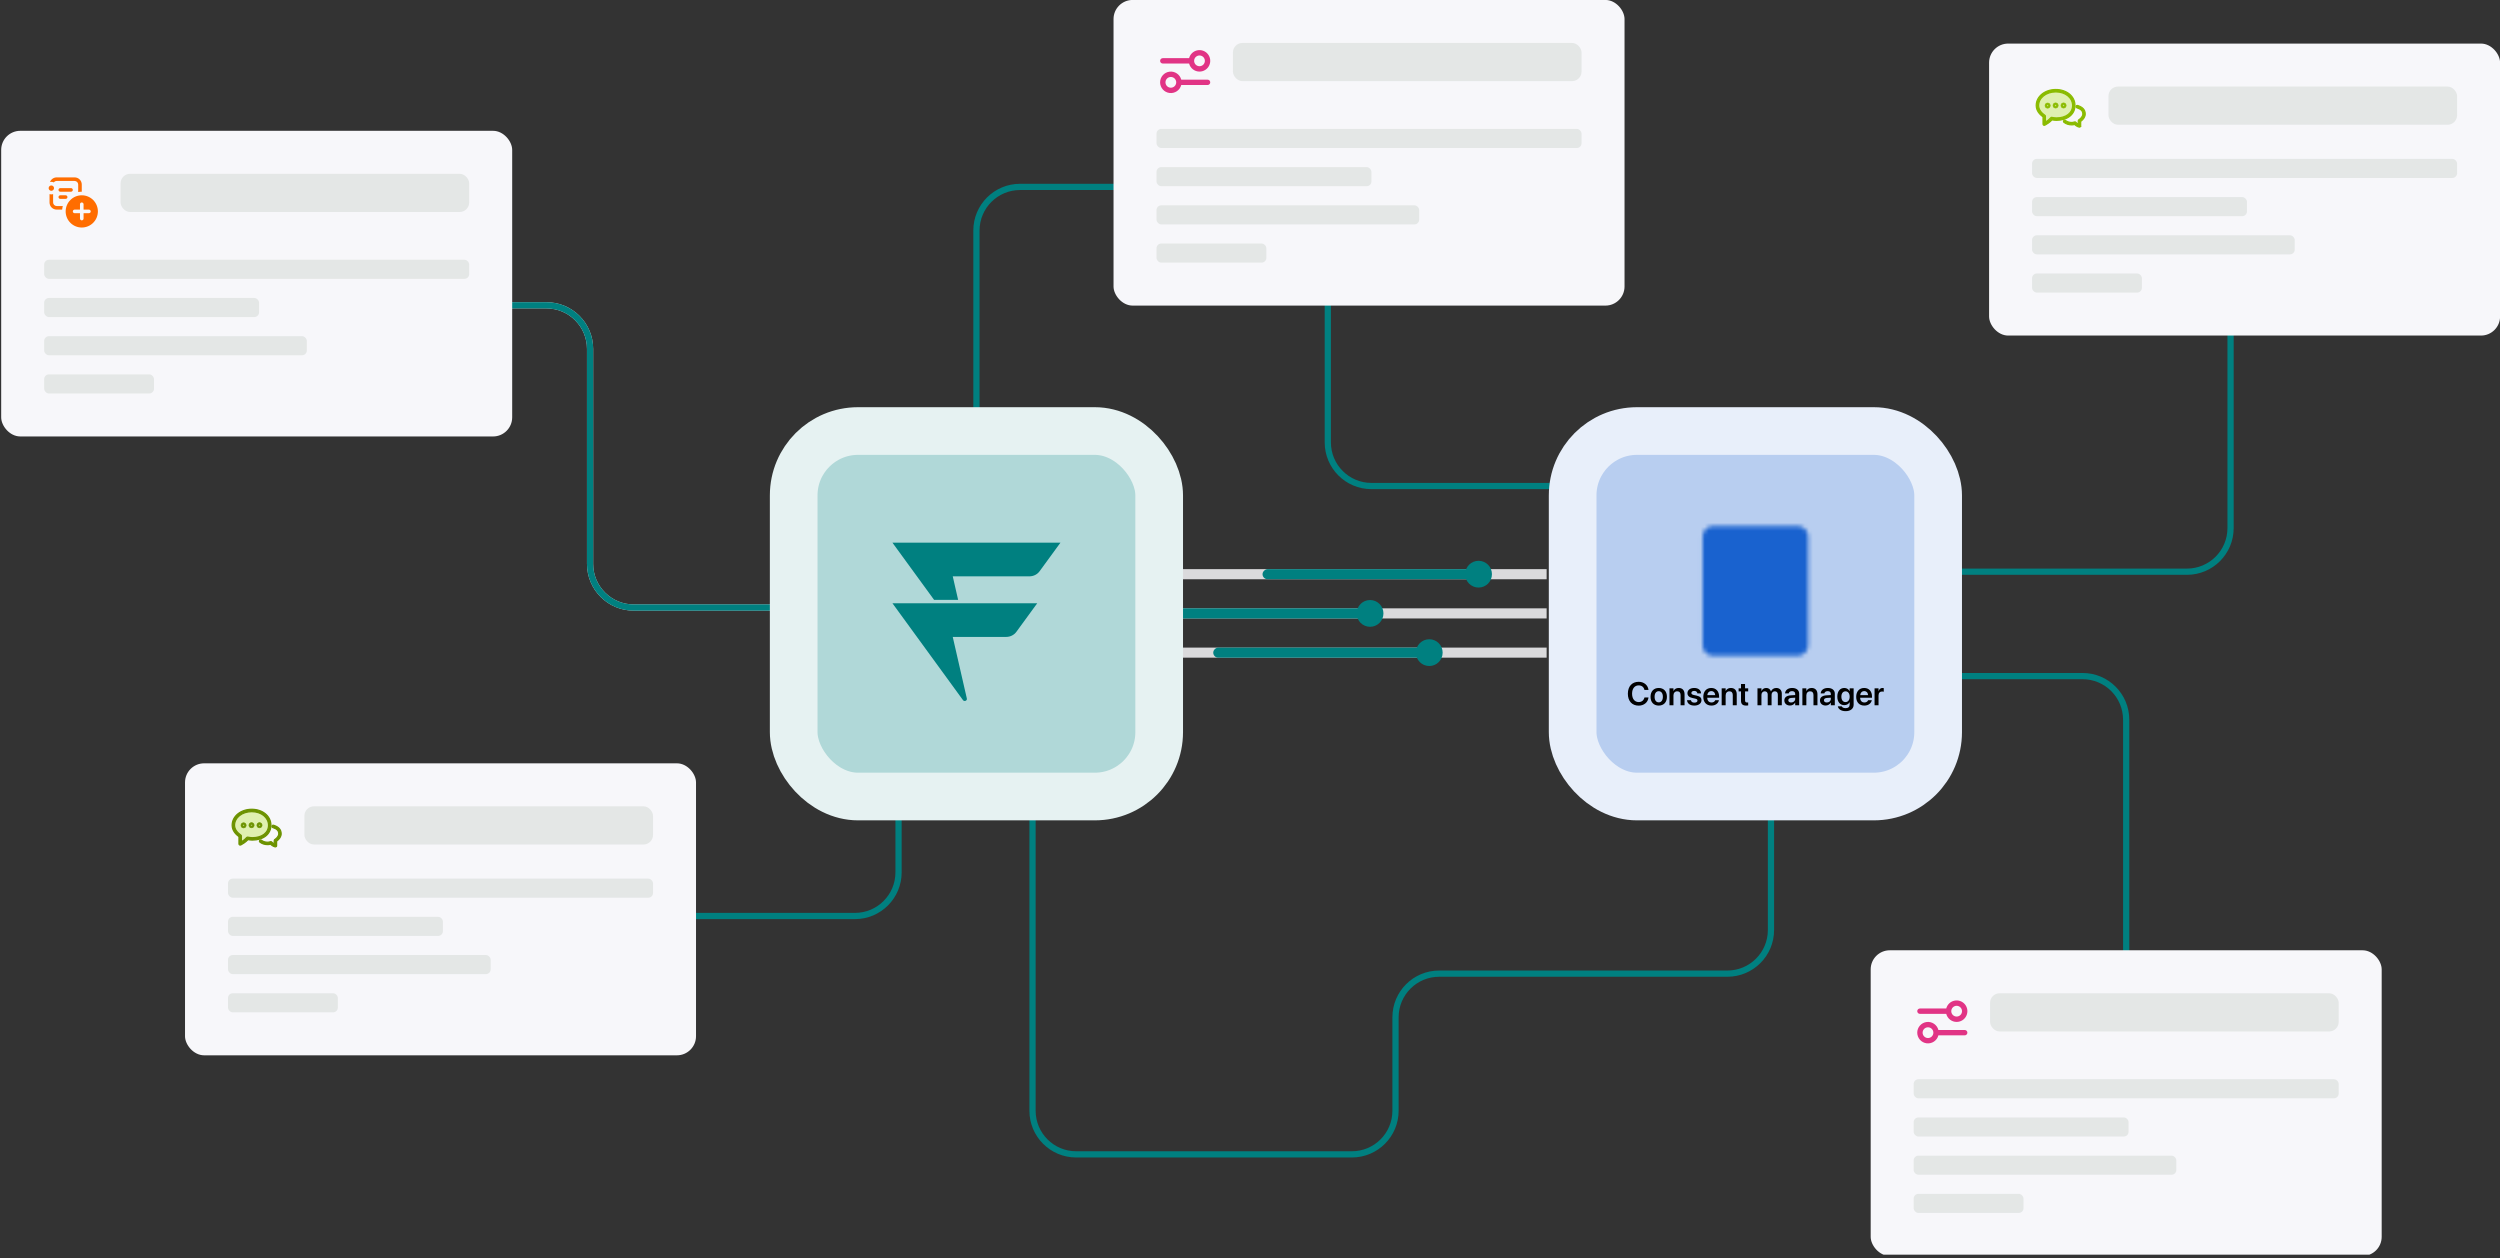 <svg width="624" height="314" viewBox="0 0 624 314" fill="none" xmlns="http://www.w3.org/2000/svg">
<rect x="0" y="0" width="624" height="314" fill="#333333" stroke="none"/>
<g clip-path="url(#clip0_2087_917)">
<path d="M243.719 101.944V57.54C243.719 51.526 248.594 46.652 254.607 46.652H320.532C326.545 46.652 331.42 51.527 331.42 57.54V110.424C331.42 116.437 336.294 121.312 342.308 121.312H407.816" stroke="#008080" stroke-width="1.555"/>
<line x1="384.78" y1="143.316" x2="272.199" y2="143.316" stroke="#DADADC" stroke-width="2.521" stroke-linecap="square" stroke-linejoin="round"/>
<rect x="370.047" y="142.056" width="2.519" height="54.918" rx="1.259" transform="rotate(90 370.047 142.056)" fill="#008080"/>
<circle cx="369.049" cy="143.316" r="3.34" transform="rotate(90 369.049 143.316)" fill="#008080"/>
<line x1="384.779" y1="153.107" x2="272.199" y2="153.107" stroke="#DADADC" stroke-width="2.521" stroke-linecap="square" stroke-linejoin="round"/>
<rect x="342.966" y="151.847" width="2.519" height="54.918" rx="1.259" transform="rotate(90 342.966 151.847)" fill="#008080"/>
<circle cx="341.968" cy="153.107" r="3.34" transform="rotate(90 341.968 153.107)" fill="#008080"/>
<line x1="384.779" y1="162.898" x2="272.199" y2="162.898" stroke="#DADADC" stroke-width="2.521" stroke-linecap="square" stroke-linejoin="round"/>
<rect x="357.743" y="161.638" width="2.519" height="54.918" rx="1.259" transform="rotate(90 357.743 161.638)" fill="#008080"/>
<circle cx="356.745" cy="162.897" r="3.34" transform="rotate(90 356.745 162.897)" fill="#008080"/>
<path d="M442.035 200.638V232.135C442.035 238.148 437.16 243.023 431.147 243.023H359.209C353.196 243.023 348.321 247.897 348.321 253.911V277.242C348.321 283.255 343.446 288.13 337.433 288.13H268.606C262.592 288.13 257.718 283.255 257.718 277.242V188.583" stroke="#008080" stroke-width="1.555"/>
<path d="M470.033 142.698H545.86C551.873 142.698 556.748 137.823 556.748 131.81V77.759" stroke="#008080" stroke-width="1.555"/>
<path d="M443.591 168.752H519.806C525.82 168.752 530.694 173.627 530.694 179.64V268.299" stroke="#008080" stroke-width="1.555"/>
<rect x="392.534" y="107.585" width="91.225" height="91.225" rx="16.06" fill="#B8CEF0"/>
<rect x="392.534" y="107.585" width="91.225" height="91.225" rx="16.06" stroke="#E8EFFA" stroke-width="11.899"/>
<mask id="mask0_2087_917" style="mask-type:luminance" maskUnits="userSpaceOnUse" x="424" y="131" width="28" height="33">
<path d="M448.723 132.388H427.569C427.169 132.388 426.784 132.547 426.501 132.83C426.218 133.114 426.058 133.498 426.058 133.899V161.096C426.058 161.497 426.218 161.881 426.501 162.165C426.784 162.448 427.169 162.607 427.569 162.607H448.723C449.124 162.607 449.508 162.448 449.791 162.165C450.075 161.881 450.234 161.497 450.234 161.096V133.899C450.234 133.498 450.075 133.114 449.791 132.83C449.508 132.547 449.124 132.388 448.723 132.388Z" fill="#555555" stroke="white" stroke-width="2.165" stroke-linecap="round" stroke-linejoin="round"/>
<path d="M432.858 152.03H443.435M432.858 156.563H438.147M442.68 139.187L436.636 145.231L433.614 142.209" stroke="white" stroke-width="2.165" stroke-linecap="round" stroke-linejoin="round"/>
</mask>
<g mask="url(#mask0_2087_917)">
<path d="M420.015 129.366H456.278V165.629H420.015V129.366Z" fill="#1962CF"/>
</g>
<path d="M409.013 176.128C407.359 176.128 406.315 174.988 406.315 173.151V173.147C406.315 171.309 407.363 170.177 409.013 170.177C410.336 170.177 411.309 171.003 411.46 172.174L411.464 172.214H410.456L410.436 172.139C410.269 171.481 409.762 171.07 409.013 171.07C408.009 171.07 407.367 171.871 407.367 173.147V173.151C407.367 174.43 408.013 175.236 409.013 175.236C409.746 175.236 410.261 174.841 410.448 174.131L410.46 174.092H411.468L411.46 174.131C411.313 175.311 410.336 176.128 409.013 176.128ZM414.019 176.113C412.776 176.113 411.975 175.283 411.975 173.916V173.908C411.975 172.553 412.788 171.716 414.015 171.716C415.247 171.716 416.064 172.545 416.064 173.908V173.916C416.064 175.287 415.259 176.113 414.019 176.113ZM414.023 175.311C414.649 175.311 415.052 174.801 415.052 173.916V173.908C415.052 173.027 414.645 172.521 414.015 172.521C413.398 172.521 412.987 173.031 412.987 173.908V173.916C412.987 174.805 413.39 175.311 414.023 175.311ZM416.702 176.029V171.804H417.694V172.465H417.714C417.934 172.011 418.364 171.716 419.006 171.716C419.935 171.716 420.465 172.314 420.465 173.294V176.029H419.472V173.494C419.472 172.892 419.193 172.553 418.627 172.553C418.057 172.553 417.694 172.968 417.694 173.577V176.029H416.702ZM422.912 176.113C421.804 176.113 421.17 175.586 421.083 174.801L421.079 174.765H422.055L422.063 174.801C422.139 175.164 422.414 175.379 422.916 175.379C423.398 175.379 423.689 175.184 423.689 174.873V174.869C423.689 174.614 423.542 174.47 423.103 174.371L422.402 174.215C421.593 174.036 421.186 173.641 421.186 173.015V173.011C421.186 172.238 421.86 171.716 422.88 171.716C423.933 171.716 424.546 172.294 424.582 173.023L424.586 173.067H423.661L423.657 173.035C423.614 172.697 423.343 172.449 422.88 172.449C422.442 172.449 422.167 172.653 422.167 172.964V172.968C422.167 173.211 422.33 173.37 422.769 173.47L423.474 173.625C424.347 173.821 424.686 174.163 424.686 174.777V174.781C424.686 175.578 423.948 176.113 422.912 176.113ZM427.177 176.113C425.91 176.113 425.144 175.271 425.144 173.928V173.924C425.144 172.593 425.922 171.716 427.129 171.716C428.337 171.716 429.086 172.565 429.086 173.841V174.159H426.129C426.145 174.901 426.551 175.339 427.197 175.339C427.691 175.339 428.014 175.076 428.11 174.793L428.118 174.765H429.047L429.035 174.809C428.903 175.459 428.281 176.113 427.177 176.113ZM427.141 172.493C426.615 172.493 426.22 172.848 426.141 173.498H428.122C428.05 172.828 427.667 172.493 427.141 172.493ZM429.728 176.029V171.804H430.721V172.465H430.741C430.96 172.011 431.39 171.716 432.032 171.716C432.961 171.716 433.491 172.314 433.491 173.294V176.029H432.498V173.494C432.498 172.892 432.219 172.553 431.653 172.553C431.083 172.553 430.721 172.968 430.721 173.577V176.029H429.728ZM435.859 176.113C434.974 176.113 434.555 175.754 434.555 174.885V172.569H433.957V171.804H434.555V170.731H435.564V171.804H436.349V172.569H435.564V174.801C435.564 175.216 435.747 175.347 436.11 175.347C436.205 175.347 436.281 175.335 436.349 175.331V176.077C436.233 176.093 436.058 176.113 435.859 176.113ZM438.665 176.029V171.804H439.657V172.481H439.677C439.856 172.019 440.291 171.716 440.849 171.716C441.439 171.716 441.865 172.027 442.021 172.569H442.045C442.248 172.043 442.75 171.716 443.36 171.716C444.193 171.716 444.739 172.282 444.739 173.127V176.029H443.747V173.374C443.747 172.852 443.476 172.553 442.989 172.553C442.511 172.553 442.184 172.908 442.184 173.418V176.029H441.22V173.322C441.22 172.848 440.933 172.553 440.47 172.553C439.992 172.553 439.657 172.928 439.657 173.442V176.029H438.665ZM446.784 176.101C445.939 176.101 445.369 175.578 445.369 174.825V174.817C445.369 174.068 445.951 173.617 446.975 173.554L448.08 173.486V173.195C448.08 172.768 447.8 172.509 447.298 172.509C446.828 172.509 446.541 172.728 446.477 173.039L446.469 173.075H445.548L445.552 173.027C445.612 172.278 446.262 171.716 447.334 171.716C448.39 171.716 449.072 172.274 449.072 173.123V176.029H448.08V175.379H448.056C447.812 175.822 447.342 176.101 446.784 176.101ZM446.358 174.785C446.358 175.132 446.645 175.343 447.079 175.343C447.649 175.343 448.08 174.965 448.08 174.462V174.143L447.115 174.203C446.625 174.235 446.358 174.446 446.358 174.781V174.785ZM449.873 176.029V171.804H450.866V172.465H450.886C451.105 172.011 451.535 171.716 452.177 171.716C453.106 171.716 453.636 172.314 453.636 173.294V176.029H452.643V173.494C452.643 172.892 452.364 172.553 451.798 172.553C451.228 172.553 450.866 172.968 450.866 173.577V176.029H449.873ZM455.681 176.101C454.836 176.101 454.266 175.578 454.266 174.825V174.817C454.266 174.068 454.848 173.617 455.872 173.554L456.976 173.486V173.195C456.976 172.768 456.697 172.509 456.195 172.509C455.725 172.509 455.438 172.728 455.374 173.039L455.366 173.075H454.445L454.449 173.027C454.509 172.278 455.159 171.716 456.231 171.716C457.287 171.716 457.969 172.274 457.969 173.123V176.029H456.976V175.379H456.952C456.709 175.822 456.239 176.101 455.681 176.101ZM455.254 174.785C455.254 175.132 455.541 175.343 455.976 175.343C456.546 175.343 456.976 174.965 456.976 174.462V174.143L456.012 174.203C455.521 174.235 455.254 174.446 455.254 174.781V174.785ZM460.675 177.508C459.555 177.508 458.85 176.997 458.73 176.336L458.722 176.3H459.699L459.711 176.332C459.818 176.575 460.157 176.758 460.675 176.758C461.321 176.758 461.676 176.415 461.676 175.877V175.267H461.656C461.421 175.718 460.942 176.005 460.336 176.005C459.276 176.005 458.594 175.192 458.594 173.876V173.872C458.594 172.537 459.284 171.716 460.352 171.716C460.95 171.716 461.413 172.035 461.652 172.521H461.676V171.804H462.668V175.909C462.668 176.866 461.899 177.508 460.675 177.508ZM460.647 175.24C461.265 175.24 461.68 174.717 461.68 173.896V173.892C461.68 173.075 461.261 172.553 460.647 172.553C460.01 172.553 459.607 173.067 459.607 173.888V173.892C459.607 174.725 460.01 175.24 460.647 175.24ZM465.339 176.113C464.071 176.113 463.306 175.271 463.306 173.928V173.924C463.306 172.593 464.083 171.716 465.291 171.716C466.499 171.716 467.248 172.565 467.248 173.841V174.159H464.29C464.306 174.901 464.713 175.339 465.359 175.339C465.853 175.339 466.176 175.076 466.271 174.793L466.279 174.765H467.208L467.196 174.809C467.065 175.459 466.443 176.113 465.339 176.113ZM465.303 172.493C464.777 172.493 464.382 172.848 464.302 173.498H466.283C466.212 172.828 465.829 172.493 465.303 172.493ZM467.89 176.029V171.804H468.882V172.533H468.902C469.034 172.023 469.385 171.716 469.871 171.716C469.994 171.716 470.11 171.736 470.186 171.756V172.653C470.102 172.621 469.951 172.597 469.783 172.597C469.221 172.597 468.882 172.952 468.882 173.577V176.029H467.89Z" fill="black"/>
<path d="M224.277 181.195V217.748C224.277 223.761 219.402 228.636 213.389 228.636H102.176" stroke="#008080" stroke-width="1.555"/>
<path d="M207.945 151.643H158.171C152.158 151.643 147.283 146.768 147.283 140.755V87.093C147.283 81.079 142.409 76.205 136.395 76.205H105.676" stroke="#DADADC" stroke-width="1.555"/>
<path d="M207.945 151.643H158.171C152.158 151.643 147.283 146.768 147.283 140.755V87.093C147.283 81.079 142.409 76.205 136.395 76.205H105.676" stroke="#008080" stroke-width="1.555"/>
<rect x="198.106" y="107.585" width="91.225" height="91.225" rx="16.06" fill="#B0D8D8"/>
<rect x="198.106" y="107.585" width="91.225" height="91.225" rx="16.06" stroke="#E6F2F2" stroke-width="11.899"/>
<path d="M222.752 150.573L240.359 174.746C240.691 175.202 241.449 174.895 241.325 174.353L237.805 158.975H251.138C252.157 158.975 253.111 158.5 253.685 157.707L258.892 150.573H222.752Z" fill="#008080"/>
<path d="M239.147 149.72L237.805 143.855H256.933C257.952 143.855 258.905 143.38 259.48 142.587L264.687 135.453H222.752L233.144 149.72H239.147Z" fill="#008080"/>
<rect x="46.181" y="190.527" width="127.545" height="72.881" rx="4.768" fill="#F7F7FA"/>
<g clip-path="url(#clip1_2087_917)">
<path d="M67.636 206.022C67.636 207.997 65.501 209.598 62.868 209.598C62.078 209.598 60.485 209.896 59.889 210.492C60.485 208.704 58.101 207.404 58.101 206.022C58.101 204.048 60.236 202.447 62.868 202.447C65.501 202.447 67.636 204.048 67.636 206.022Z" fill="#DFF0B0"/>
<path d="M68.209 205.969L68.266 205.98L68.495 206.059C69.012 206.248 69.414 206.491 69.696 206.801C70.021 207.159 70.176 207.595 70.176 208.108C70.176 208.783 69.755 209.432 69.041 209.961V211.088C69.041 211.132 69.031 211.176 69.012 211.216C68.993 211.256 68.965 211.29 68.931 211.317L68.932 211.318C68.898 211.346 68.858 211.366 68.815 211.377C68.772 211.388 68.727 211.389 68.684 211.38V211.379C68.632 211.368 68.049 211.238 67.511 210.707C67.491 210.712 67.47 210.718 67.45 210.724H67.448C67.289 210.767 67.101 210.818 66.899 210.818C66.075 210.818 65.483 210.637 64.878 210.192C64.815 210.146 64.772 210.076 64.76 209.998C64.748 209.92 64.768 209.84 64.815 209.776C64.862 209.713 64.932 209.671 65.01 209.659L65.068 209.656C65.106 209.658 65.145 209.667 65.18 209.684L65.231 209.714L65.414 209.839C65.844 210.109 66.286 210.224 66.899 210.224C67.016 210.224 67.145 210.19 67.294 210.149C67.377 210.127 67.465 210.104 67.552 210.087H67.553C67.578 210.082 67.604 210.08 67.629 210.082L67.704 210.098L67.773 210.131L67.83 210.181L67.831 210.182C68.005 210.377 68.214 210.538 68.447 210.656V209.812C68.447 209.763 68.458 209.716 68.481 209.673L68.522 209.613C68.538 209.596 68.556 209.58 68.575 209.566L68.73 209.453C68.893 209.328 69.076 209.167 69.23 208.977C69.435 208.722 69.581 208.428 69.581 208.108C69.581 207.729 69.47 207.429 69.237 207.182C69.001 206.929 68.628 206.721 68.086 206.548C68.011 206.524 67.949 206.47 67.912 206.4C67.876 206.33 67.869 206.249 67.893 206.174L67.916 206.12C67.944 206.069 67.987 206.027 68.039 206C68.092 205.973 68.151 205.962 68.209 205.969Z" fill="#6C9200" stroke="#6C9200" stroke-width="0.311"/>
<path d="M62.834 201.995C65.531 201.995 67.621 203.685 67.621 205.981C67.621 207.09 67.147 208.023 66.324 208.673C65.503 209.322 64.344 209.685 62.976 209.685C62.621 209.685 62.237 209.627 61.897 209.566C61.275 210.225 60.593 210.634 60.264 210.808L60.067 210.906C60.022 210.926 59.972 210.934 59.922 210.93C59.873 210.926 59.826 210.91 59.785 210.883C59.743 210.856 59.709 210.819 59.685 210.776C59.661 210.733 59.648 210.684 59.648 210.635V208.827C58.859 208.254 57.946 207.309 57.946 205.981C57.946 203.718 60.126 201.995 62.834 201.995ZM62.834 202.589C60.39 202.589 58.541 204.109 58.541 205.981C58.541 207.098 59.374 207.922 60.114 208.431C60.134 208.445 60.152 208.461 60.167 208.479L60.209 208.539L60.234 208.605C60.24 208.628 60.243 208.652 60.243 208.676V210.131C60.597 209.917 61.116 209.556 61.568 209.046L61.569 209.045C61.603 209.008 61.647 208.979 61.695 208.962L61.769 208.948C61.794 208.946 61.82 208.947 61.845 208.952H61.846C62.21 209.021 62.62 209.09 62.975 209.09C64.207 209.09 65.223 208.769 65.926 208.223C66.626 207.68 67.026 206.908 67.026 205.981C67.026 204.073 65.258 202.589 62.834 202.589Z" fill="#6C9200" stroke="#6C9200" stroke-width="0.311"/>
<path d="M60.796 205.361C61.152 205.361 61.442 205.651 61.442 206.007C61.442 206.363 61.152 206.652 60.796 206.652C60.441 206.652 60.151 206.363 60.151 206.007C60.151 205.651 60.44 205.361 60.796 205.361ZM62.783 205.334C63.139 205.334 63.428 205.624 63.428 205.979C63.428 206.335 63.139 206.625 62.783 206.625C62.427 206.625 62.137 206.335 62.137 205.979C62.137 205.624 62.427 205.334 62.783 205.334ZM64.769 205.334C65.125 205.334 65.414 205.624 65.414 205.979C65.414 206.335 65.125 206.625 64.769 206.625C64.413 206.625 64.124 206.335 64.124 205.979C64.124 205.624 64.413 205.334 64.769 205.334ZM60.796 205.801C60.745 205.804 60.695 205.827 60.66 205.864C60.623 205.903 60.603 205.954 60.603 206.007C60.603 206.06 60.623 206.111 60.66 206.149C60.695 206.187 60.745 206.209 60.796 206.212C60.848 206.209 60.897 206.187 60.933 206.149C60.97 206.111 60.99 206.06 60.99 206.007C60.99 205.954 60.97 205.903 60.933 205.864C60.897 205.827 60.848 205.804 60.796 205.801ZM62.783 205.773C62.731 205.777 62.683 205.8 62.647 205.837C62.61 205.875 62.589 205.926 62.589 205.979C62.589 206.033 62.61 206.084 62.647 206.122C62.683 206.159 62.731 206.181 62.783 206.185C62.834 206.181 62.883 206.16 62.919 206.122C62.956 206.084 62.976 206.033 62.976 205.979C62.976 205.926 62.956 205.875 62.919 205.837C62.883 205.799 62.834 205.777 62.783 205.773ZM64.769 205.773C64.717 205.777 64.669 205.8 64.633 205.837C64.597 205.875 64.576 205.926 64.576 205.979C64.576 206.033 64.597 206.084 64.633 206.122C64.669 206.159 64.717 206.181 64.769 206.185C64.821 206.181 64.87 206.16 64.906 206.122C64.942 206.084 64.963 206.033 64.963 205.979C64.963 205.926 64.942 205.875 64.906 205.837C64.87 205.799 64.821 205.777 64.769 205.773Z" fill="#6C9200" stroke="#6C9200" stroke-width="0.156"/>
</g>
<rect x="75.979" y="201.255" width="87.018" height="9.536" rx="2.384" fill="#E4E7E6"/>
<rect x="56.909" y="219.304" width="106.088" height="4.768" rx="1.192" fill="#E4E7E6"/>
<rect x="56.909" y="228.84" width="53.64" height="4.768" rx="1.192" fill="#E4E7E6"/>
<rect x="56.909" y="238.375" width="65.56" height="4.768" rx="1.192" fill="#E4E7E6"/>
<rect x="56.909" y="247.912" width="27.416" height="4.768" rx="1.192" fill="#E4E7E6"/>
<rect x="0.296" y="32.652" width="127.545" height="76.288" rx="4.768" fill="#F7F7FA"/>
<path d="M12.812 45.392C12.698 45.392 12.588 45.404 12.481 45.428C12.61 45.089 12.838 44.797 13.137 44.591C13.436 44.385 13.79 44.274 14.152 44.274H18.622C19.097 44.274 19.552 44.463 19.887 44.798C20.222 45.133 20.41 45.588 20.41 46.062V47.85C20.105 47.85 19.807 47.877 19.517 47.931V46.062C19.517 45.825 19.422 45.598 19.255 45.43C19.087 45.263 18.86 45.168 18.622 45.168H14.152C14.014 45.168 13.878 45.2 13.754 45.262C13.63 45.324 13.523 45.413 13.439 45.523C13.242 45.435 13.028 45.391 12.812 45.392ZM15.679 51.426H14.152C13.915 51.426 13.688 51.332 13.52 51.165C13.353 50.997 13.258 50.77 13.258 50.532V48.457C12.967 48.544 12.656 48.544 12.364 48.457V50.532C12.364 51.007 12.553 51.461 12.888 51.797C13.223 52.132 13.678 52.32 14.152 52.32H15.513C15.541 52.018 15.596 51.719 15.679 51.426ZM14.6 47.403C14.6 47.285 14.647 47.171 14.73 47.087C14.814 47.004 14.928 46.956 15.046 46.956H17.729C17.847 46.956 17.961 47.004 18.045 47.087C18.128 47.171 18.175 47.285 18.175 47.403C18.175 47.522 18.128 47.636 18.045 47.719C17.961 47.803 17.847 47.85 17.729 47.85H15.046C14.928 47.85 14.814 47.803 14.73 47.719C14.647 47.636 14.6 47.522 14.6 47.403ZM15.046 48.744C14.928 48.744 14.814 48.791 14.73 48.875C14.647 48.959 14.6 49.073 14.6 49.191C14.6 49.31 14.647 49.424 14.73 49.508C14.814 49.591 14.928 49.638 15.046 49.638H16.387C16.506 49.638 16.62 49.591 16.704 49.508C16.787 49.424 16.834 49.31 16.834 49.191C16.834 49.073 16.787 48.959 16.704 48.875C16.62 48.791 16.506 48.744 16.387 48.744H15.046ZM13.482 46.956C13.482 47.134 13.411 47.305 13.286 47.431C13.16 47.556 12.989 47.627 12.812 47.627C12.634 47.627 12.463 47.556 12.337 47.431C12.212 47.305 12.141 47.134 12.141 46.956C12.141 46.779 12.212 46.608 12.337 46.482C12.463 46.357 12.634 46.286 12.812 46.286C12.989 46.286 13.16 46.357 13.286 46.482C13.411 46.608 13.482 46.779 13.482 46.956ZM24.433 52.767C24.433 53.296 24.329 53.819 24.127 54.307C23.925 54.795 23.629 55.239 23.255 55.612C22.882 55.986 22.438 56.282 21.95 56.484C21.462 56.686 20.939 56.791 20.41 56.791C19.882 56.791 19.359 56.686 18.871 56.484C18.383 56.282 17.939 55.986 17.566 55.612C17.192 55.239 16.896 54.795 16.694 54.307C16.492 53.819 16.387 53.296 16.387 52.767C16.387 51.7 16.811 50.677 17.566 49.923C18.32 49.168 19.344 48.744 20.41 48.744C21.477 48.744 22.501 49.168 23.255 49.923C24.01 50.677 24.433 51.7 24.433 52.767ZM20.858 50.979C20.858 50.861 20.81 50.747 20.727 50.663C20.643 50.58 20.529 50.532 20.41 50.532C20.292 50.532 20.178 50.58 20.094 50.663C20.011 50.747 19.963 50.861 19.963 50.979V52.32H18.622C18.504 52.32 18.39 52.367 18.306 52.451C18.223 52.535 18.175 52.649 18.175 52.767C18.175 52.886 18.223 53 18.306 53.084C18.39 53.167 18.504 53.215 18.622 53.215H19.963V54.556C19.963 54.674 20.011 54.788 20.094 54.871C20.178 54.955 20.292 55.002 20.41 55.002C20.529 55.002 20.643 54.955 20.727 54.871C20.81 54.788 20.858 54.674 20.858 54.556V53.215H22.198C22.317 53.215 22.431 53.167 22.515 53.084C22.598 53 22.645 52.886 22.645 52.767C22.645 52.649 22.598 52.535 22.515 52.451C22.431 52.367 22.317 52.32 22.198 52.32H20.858V50.979Z" fill="#FF6D00"/>
<rect x="30.096" y="43.38" width="87.016" height="9.536" rx="2.384" fill="#E4E7E6"/>
<rect x="11.024" y="64.836" width="106.088" height="4.768" rx="1.192" fill="#E4E7E6"/>
<rect x="11.024" y="74.372" width="53.64" height="4.768" rx="1.192" fill="#E4E7E6"/>
<rect x="11.024" y="83.908" width="65.56" height="4.768" rx="1.192" fill="#E4E7E6"/>
<rect x="11.024" y="93.444" width="27.416" height="4.768" rx="1.192" fill="#E4E7E6"/>
<rect x="496.475" y="10.877" width="127.545" height="72.881" rx="4.768" fill="#F7F7FA"/>
<path d="M517.93 26.371C517.93 28.346 515.795 29.947 513.162 29.947C512.372 29.947 510.779 30.245 510.183 30.841C510.779 29.053 508.395 27.754 508.395 26.371C508.395 24.397 510.529 22.796 513.162 22.796C515.795 22.796 517.93 24.397 517.93 26.371Z" fill="#DFF0B0"/>
<path d="M518.503 26.317L518.56 26.329L518.789 26.407C519.306 26.597 519.708 26.839 519.99 27.149C520.315 27.507 520.47 27.943 520.47 28.456C520.47 29.131 520.049 29.78 519.335 30.309V31.436C519.335 31.48 519.325 31.524 519.306 31.564C519.287 31.604 519.259 31.638 519.225 31.666L519.226 31.666C519.192 31.695 519.152 31.715 519.109 31.725C519.066 31.736 519.021 31.737 518.978 31.728V31.727C518.926 31.716 518.343 31.587 517.805 31.055C517.785 31.061 517.764 31.066 517.743 31.072H517.742C517.583 31.115 517.395 31.166 517.193 31.166C516.369 31.166 515.777 30.985 515.172 30.541C515.109 30.494 515.066 30.424 515.054 30.346C515.042 30.268 515.062 30.188 515.109 30.125C515.155 30.061 515.226 30.019 515.304 30.007L515.362 30.004C515.4 30.006 515.439 30.015 515.474 30.032L515.525 30.062L515.708 30.187C516.138 30.458 516.58 30.572 517.193 30.572C517.31 30.572 517.439 30.538 517.588 30.498C517.671 30.476 517.759 30.452 517.846 30.435H517.847C517.872 30.43 517.898 30.428 517.923 30.43L517.998 30.446L518.067 30.479L518.124 30.529L518.125 30.53C518.299 30.726 518.508 30.886 518.74 31.004V30.16C518.74 30.111 518.752 30.064 518.775 30.021L518.816 29.961C518.832 29.944 518.85 29.928 518.869 29.915L519.024 29.801C519.187 29.676 519.37 29.515 519.524 29.325C519.729 29.071 519.875 28.777 519.875 28.456C519.875 28.077 519.764 27.777 519.531 27.53C519.295 27.278 518.922 27.069 518.38 26.896C518.305 26.872 518.243 26.819 518.206 26.748C518.17 26.678 518.163 26.597 518.187 26.522L518.21 26.468C518.238 26.417 518.281 26.375 518.333 26.348C518.386 26.321 518.445 26.31 518.503 26.317Z" fill="#8ABB00" stroke="#8ABB00" stroke-width="0.311"/>
<path d="M513.127 22.342C515.825 22.342 517.915 24.032 517.915 26.328C517.915 27.438 517.441 28.37 516.618 29.02C515.797 29.669 514.638 30.032 513.27 30.032C512.915 30.032 512.531 29.974 512.191 29.913C511.569 30.572 510.887 30.981 510.558 31.155L510.361 31.253C510.316 31.273 510.266 31.281 510.216 31.277C510.167 31.273 510.12 31.257 510.079 31.23C510.037 31.204 510.003 31.166 509.979 31.123C509.955 31.08 509.942 31.032 509.942 30.982V29.174C509.153 28.602 508.24 27.656 508.24 26.328C508.24 24.065 510.42 22.342 513.127 22.342ZM513.127 22.936C510.684 22.936 508.835 24.456 508.834 26.328C508.834 27.445 509.668 28.27 510.408 28.778C510.428 28.792 510.446 28.808 510.461 28.826L510.502 28.886L510.528 28.952C510.534 28.975 510.537 28.999 510.537 29.023V30.479C510.891 30.264 511.41 29.904 511.862 29.394L511.863 29.393C511.897 29.355 511.941 29.326 511.989 29.31L512.063 29.295C512.088 29.293 512.114 29.294 512.139 29.299H512.14C512.504 29.368 512.914 29.438 513.269 29.438C514.501 29.438 515.517 29.116 516.22 28.57C516.92 28.027 517.32 27.255 517.32 26.328C517.32 24.42 515.552 22.936 513.127 22.936Z" fill="#8ABB00" stroke="#8ABB00" stroke-width="0.311"/>
<path d="M511.09 25.709C511.446 25.709 511.736 25.999 511.736 26.355C511.735 26.711 511.446 27 511.09 27C510.734 27 510.445 26.711 510.445 26.355C510.445 25.999 510.734 25.71 511.09 25.709ZM513.076 25.682C513.432 25.682 513.722 25.972 513.722 26.328C513.722 26.684 513.432 26.973 513.076 26.973C512.721 26.973 512.431 26.683 512.431 26.328C512.431 25.972 512.721 25.682 513.076 25.682ZM515.063 25.682C515.419 25.682 515.708 25.972 515.708 26.328C515.708 26.684 515.419 26.973 515.063 26.973C514.707 26.973 514.418 26.683 514.418 26.328C514.418 25.972 514.707 25.682 515.063 25.682ZM511.09 26.149C511.038 26.152 510.989 26.175 510.953 26.212C510.917 26.251 510.897 26.302 510.897 26.355C510.897 26.408 510.917 26.459 510.953 26.498C510.989 26.535 511.038 26.557 511.09 26.56C511.142 26.557 511.191 26.535 511.227 26.498C511.263 26.459 511.283 26.408 511.283 26.355C511.283 26.302 511.263 26.251 511.227 26.212C511.191 26.175 511.142 26.152 511.09 26.149ZM513.076 26.122C513.025 26.125 512.977 26.148 512.941 26.185C512.904 26.223 512.883 26.275 512.883 26.328C512.883 26.381 512.904 26.432 512.941 26.47C512.976 26.508 513.025 26.529 513.076 26.533C513.128 26.53 513.177 26.508 513.213 26.47C513.25 26.432 513.27 26.381 513.27 26.328C513.27 26.275 513.25 26.223 513.213 26.185C513.177 26.148 513.128 26.125 513.076 26.122ZM515.063 26.122C515.011 26.125 514.963 26.148 514.927 26.185C514.89 26.223 514.869 26.275 514.869 26.328C514.869 26.381 514.89 26.432 514.927 26.47C514.963 26.508 515.011 26.529 515.063 26.533C515.115 26.53 515.163 26.508 515.199 26.47C515.236 26.432 515.257 26.381 515.257 26.328C515.257 26.275 515.236 26.223 515.199 26.185C515.163 26.148 515.115 26.125 515.063 26.122Z" fill="#8ABB00" stroke="#8ABB00" stroke-width="0.156"/>
<rect x="526.273" y="21.605" width="87.018" height="9.536" rx="2.384" fill="#E4E7E6"/>
<rect x="507.203" y="39.653" width="106.088" height="4.768" rx="1.192" fill="#E4E7E6"/>
<rect x="507.203" y="49.19" width="53.64" height="4.768" rx="1.192" fill="#E4E7E6"/>
<rect x="507.203" y="58.726" width="65.56" height="4.768" rx="1.192" fill="#E4E7E6"/>
<rect x="507.203" y="68.262" width="27.416" height="4.768" rx="1.192" fill="#E4E7E6"/>
<rect x="277.938" y="-0.011" width="127.545" height="76.288" rx="4.768" fill="#F7F7FA"/>
<g clip-path="url(#clip2_2087_917)">
<path fill-rule="evenodd" clip-rule="evenodd" d="M299.395 16.528C299.75 16.528 300.091 16.387 300.343 16.136C300.594 15.884 300.736 15.543 300.736 15.187C300.736 14.832 300.594 14.491 300.343 14.239C300.091 13.988 299.75 13.846 299.395 13.846C299.039 13.846 298.698 13.988 298.446 14.239C298.195 14.491 298.054 14.832 298.054 15.187C298.054 15.543 298.195 15.884 298.446 16.136C298.698 16.387 299.039 16.528 299.395 16.528ZM299.395 17.869C299.896 17.869 300.388 17.729 300.813 17.463C301.239 17.198 301.582 16.818 301.803 16.368C302.023 15.918 302.113 15.414 302.063 14.915C302.012 14.416 301.822 13.941 301.515 13.545C301.207 13.148 300.795 12.846 300.325 12.672C299.854 12.498 299.344 12.459 298.853 12.561C298.362 12.662 297.909 12.899 297.545 13.245C297.182 13.59 296.923 14.031 296.798 14.517H290.231C290.053 14.517 289.883 14.588 289.757 14.713C289.631 14.839 289.561 15.01 289.561 15.187C289.561 15.365 289.631 15.536 289.757 15.662C289.883 15.787 290.053 15.858 290.231 15.858H296.798C296.946 16.434 297.282 16.944 297.752 17.308C298.222 17.672 298.8 17.869 299.395 17.869ZM293.584 20.551C293.584 20.907 293.442 21.248 293.191 21.5C292.939 21.751 292.598 21.892 292.243 21.892C291.887 21.892 291.546 21.751 291.294 21.5C291.043 21.248 290.902 20.907 290.902 20.551C290.902 20.196 291.043 19.855 291.294 19.603C291.546 19.352 291.887 19.21 292.243 19.21C292.598 19.21 292.939 19.352 293.191 19.603C293.442 19.855 293.584 20.196 293.584 20.551ZM294.84 21.222C294.675 21.853 294.287 22.402 293.747 22.767C293.207 23.133 292.552 23.289 291.905 23.207C291.259 23.125 290.664 22.81 290.232 22.321C289.801 21.832 289.562 21.203 289.561 20.551C289.56 19.898 289.798 19.268 290.23 18.778C290.661 18.288 291.257 17.972 291.905 17.89C292.552 17.808 293.208 17.964 293.748 18.331C294.289 18.698 294.677 19.249 294.84 19.881H301.406C301.584 19.881 301.754 19.951 301.88 20.077C302.006 20.203 302.077 20.374 302.077 20.551C302.077 20.729 302.006 20.9 301.88 21.026C301.754 21.151 301.584 21.222 301.406 21.222H294.84Z" fill="#E13485"/>
</g>
<rect x="307.739" y="10.717" width="87.016" height="9.536" rx="2.384" fill="#E4E7E6"/>
<rect x="288.667" y="32.174" width="106.088" height="4.768" rx="1.192" fill="#E4E7E6"/>
<rect x="288.667" y="41.71" width="53.64" height="4.768" rx="1.192" fill="#E4E7E6"/>
<rect x="288.667" y="51.246" width="65.56" height="4.768" rx="1.192" fill="#E4E7E6"/>
<rect x="288.667" y="60.782" width="27.416" height="4.768" rx="1.192" fill="#E4E7E6"/>
<rect x="466.922" y="237.191" width="127.545" height="76.288" rx="4.768" fill="#F7F7FA"/>
<g clip-path="url(#clip3_2087_917)">
<path fill-rule="evenodd" clip-rule="evenodd" d="M488.378 253.731C488.733 253.731 489.074 253.59 489.326 253.338C489.577 253.087 489.719 252.746 489.719 252.39C489.719 252.034 489.577 251.693 489.326 251.442C489.074 251.19 488.733 251.049 488.378 251.049C488.022 251.049 487.681 251.19 487.43 251.442C487.178 251.693 487.037 252.034 487.037 252.39C487.037 252.746 487.178 253.087 487.43 253.338C487.681 253.59 488.022 253.731 488.378 253.731ZM488.378 255.072C488.879 255.072 489.371 254.931 489.797 254.666C490.222 254.4 490.565 254.021 490.786 253.571C491.007 253.12 491.097 252.617 491.046 252.118C490.995 251.619 490.805 251.144 490.498 250.748C490.191 250.351 489.778 250.049 489.308 249.875C488.837 249.701 488.328 249.662 487.836 249.763C487.345 249.864 486.892 250.101 486.529 250.447C486.165 250.793 485.906 251.234 485.781 251.72H479.214C479.036 251.72 478.866 251.79 478.74 251.916C478.614 252.042 478.544 252.212 478.544 252.39C478.544 252.568 478.614 252.738 478.74 252.864C478.866 252.99 479.036 253.061 479.214 253.061H485.781C485.929 253.636 486.265 254.146 486.735 254.51C487.205 254.875 487.783 255.072 488.378 255.072ZM482.567 257.754C482.567 258.11 482.425 258.451 482.174 258.702C481.922 258.954 481.581 259.095 481.226 259.095C480.87 259.095 480.529 258.954 480.277 258.702C480.026 258.451 479.885 258.11 479.885 257.754C479.885 257.398 480.026 257.057 480.277 256.806C480.529 256.554 480.87 256.413 481.226 256.413C481.581 256.413 481.922 256.554 482.174 256.806C482.425 257.057 482.567 257.398 482.567 257.754ZM483.823 258.425C483.658 259.055 483.27 259.605 482.73 259.97C482.19 260.335 481.535 260.492 480.889 260.409C480.242 260.327 479.647 260.013 479.216 259.524C478.784 259.035 478.545 258.406 478.544 257.754C478.543 257.101 478.781 256.471 479.213 255.981C479.645 255.491 480.24 255.175 480.888 255.092C481.536 255.01 482.191 255.167 482.731 255.534C483.272 255.9 483.66 256.451 483.823 257.084H490.389C490.567 257.084 490.738 257.154 490.863 257.28C490.989 257.406 491.06 257.576 491.06 257.754C491.06 257.932 490.989 258.102 490.863 258.228C490.738 258.354 490.567 258.425 490.389 258.425H483.823Z" fill="#E13485"/>
</g>
<rect x="496.722" y="247.919" width="87.016" height="9.536" rx="2.384" fill="#E4E7E6"/>
<rect x="477.65" y="269.375" width="106.088" height="4.768" rx="1.192" fill="#E4E7E6"/>
<rect x="477.65" y="278.911" width="53.64" height="4.768" rx="1.192" fill="#E4E7E6"/>
<rect x="477.65" y="288.447" width="65.56" height="4.768" rx="1.192" fill="#E4E7E6"/>
<rect x="477.65" y="297.983" width="27.416" height="4.768" rx="1.192" fill="#E4E7E6"/>
</g>
<defs>
<clipPath id="clip0_2087_917">
<rect width="624" height="313.169" fill="white"/>
</clipPath>
<clipPath id="clip1_2087_917">
<rect width="14.302" height="10.897" fill="white" transform="translate(56.909 201.255)"/>
</clipPath>
<clipPath id="clip2_2087_917">
<rect width="14.304" height="14.304" fill="white" transform="translate(288.667 10.717)"/>
</clipPath>
<clipPath id="clip3_2087_917">
<rect width="14.304" height="14.304" fill="white" transform="translate(477.65 247.919)"/>
</clipPath>
</defs>
</svg>
